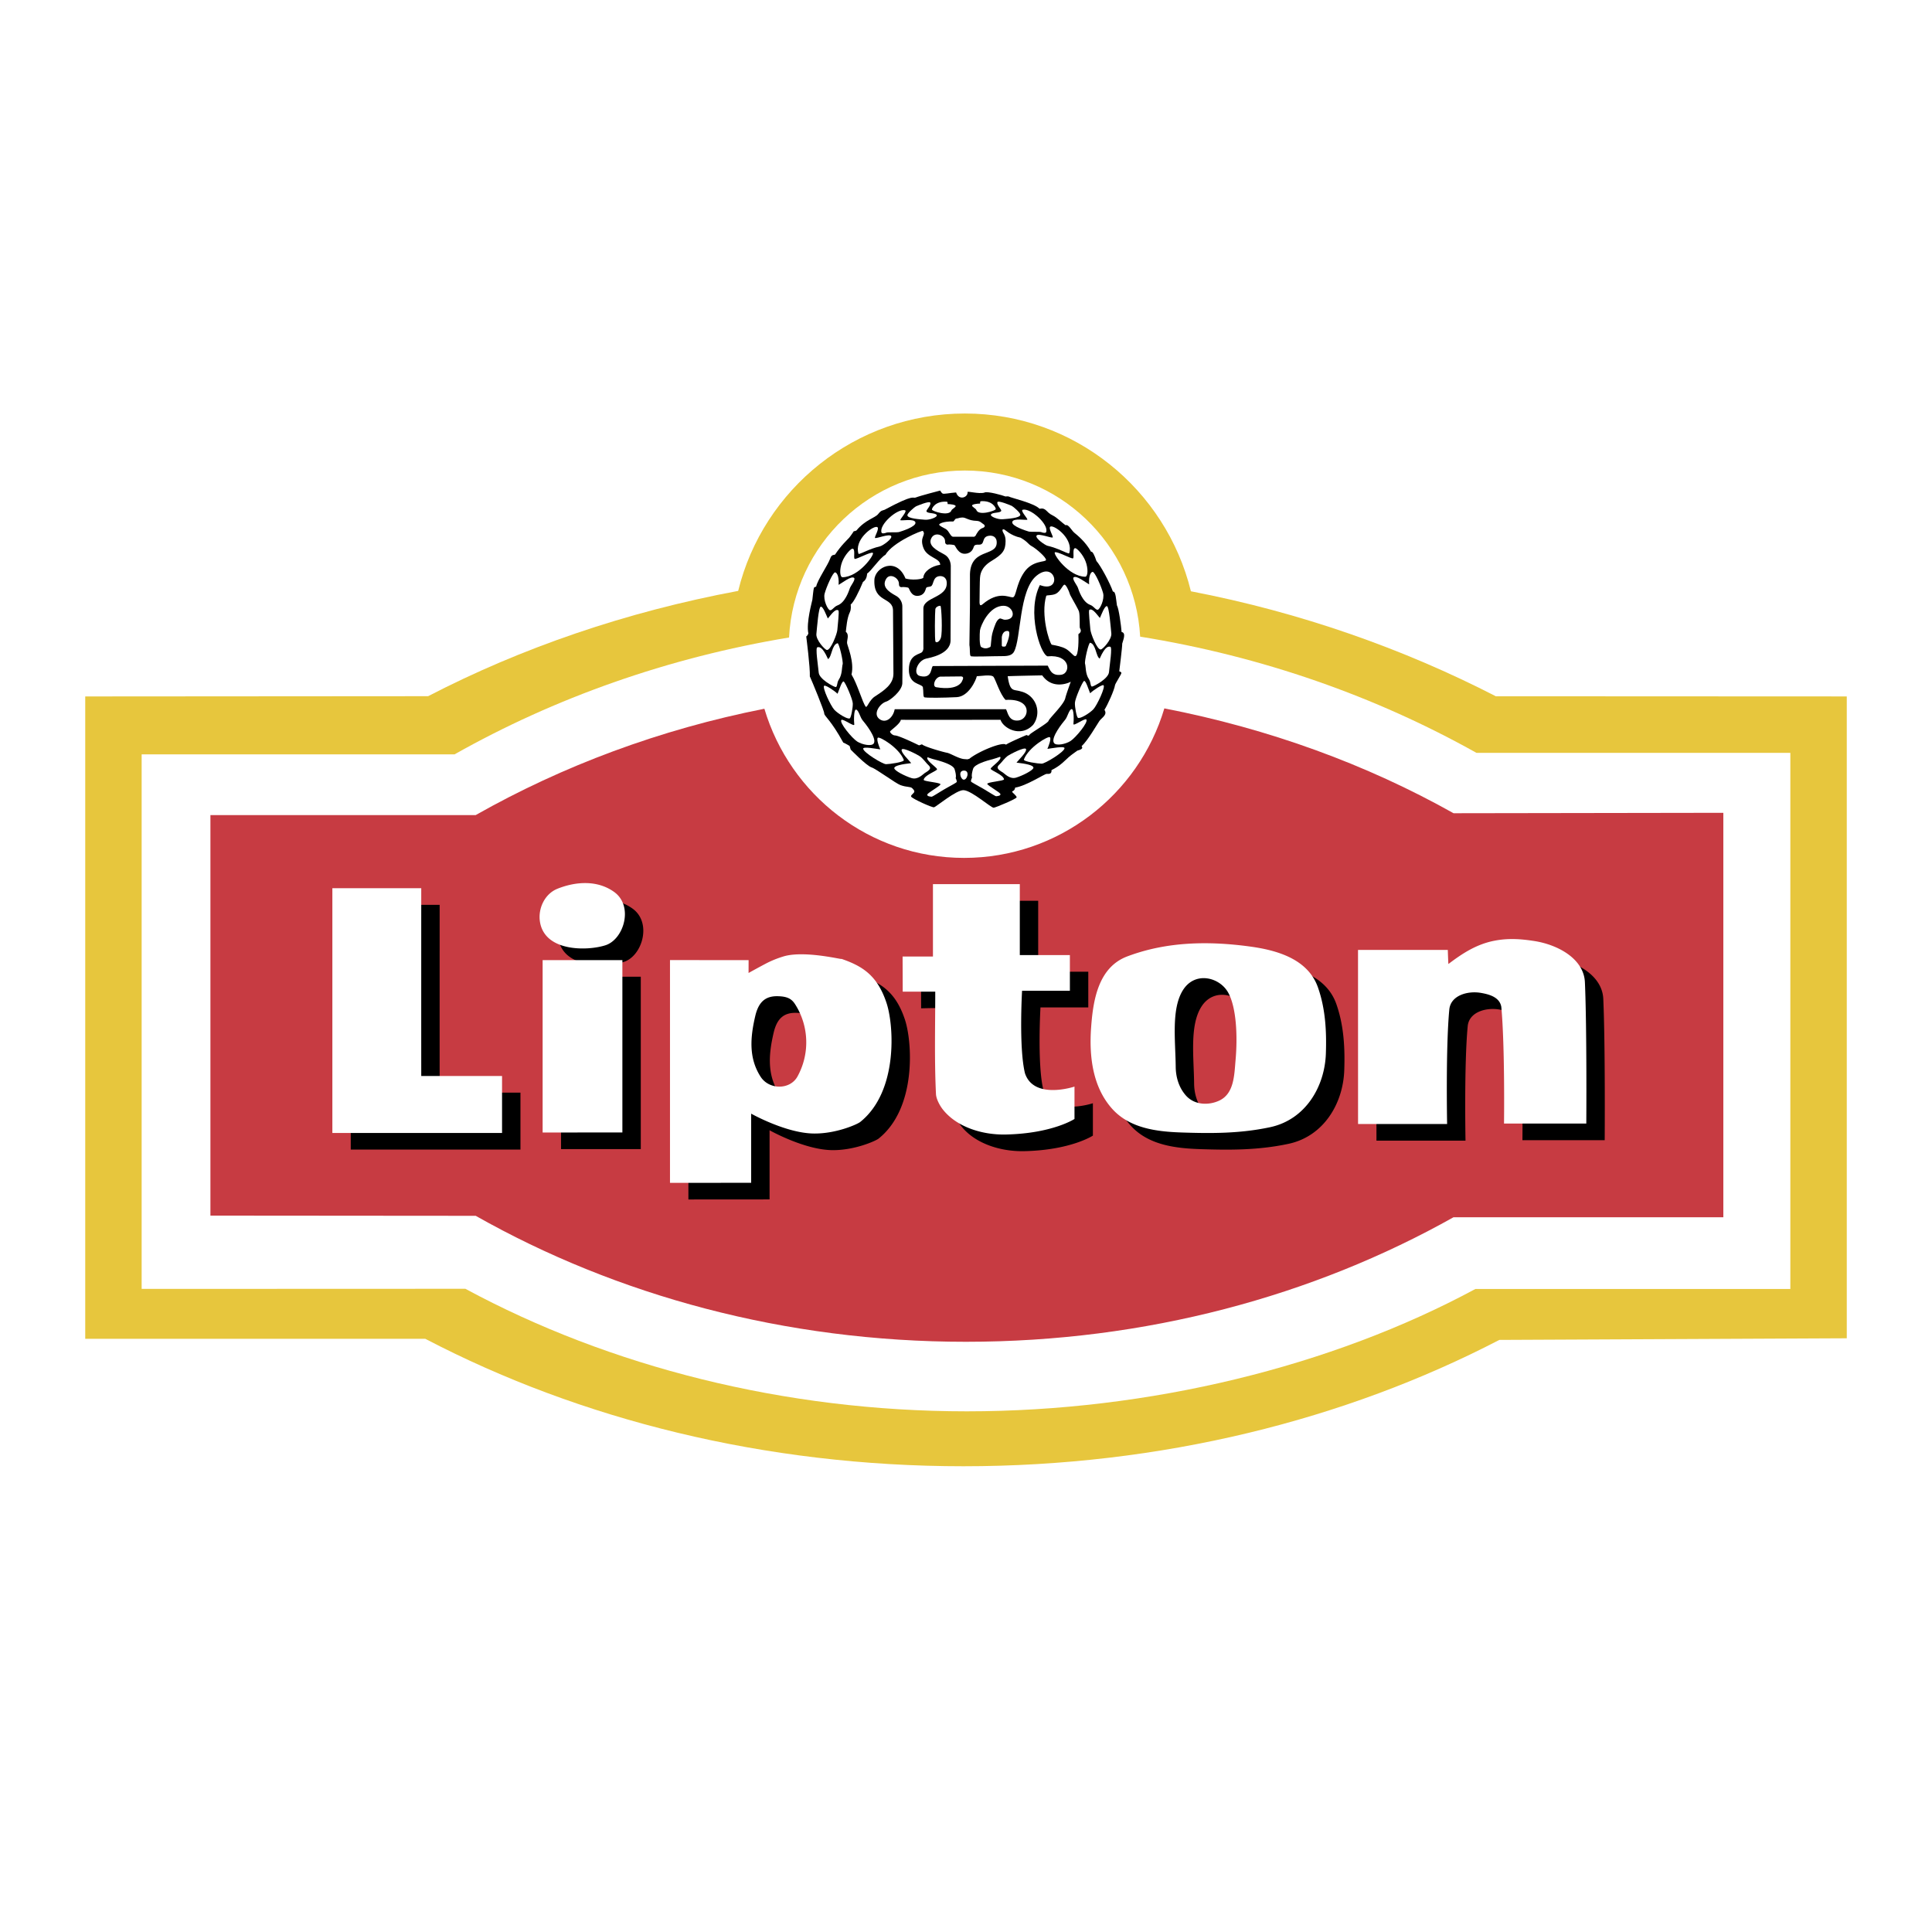 <svg xmlns="http://www.w3.org/2000/svg" width="2500" height="2500" viewBox="0 0 192.756 192.756"><g fill-rule="evenodd" clip-rule="evenodd"><path fill="#fff" d="M0 0h192.756v192.756H0V0z"/><path d="M73.649 58.954c2.481-10.158 11.692-17.698 22.615-17.698 10.92 0 20.068 7.583 22.553 17.737 10.986 2.111 21.236 5.749 30.422 10.474l35.014.016v64.038l-34.664.162c-15.344 7.969-33.721 12.605-53.474 12.605-19.843 0-38.298-4.68-53.685-12.715H8.504V69.484l34.208-.024c9.306-4.823 19.773-8.422 30.937-10.506z" fill="#e7c63d"/><path d="M78.724 63.604c.464-9.272 8.152-16.659 17.54-16.659 9.357 0 16.98 7.344 17.49 16.574 12.197 1.962 23.533 5.98 33.553 11.594h31.316v53.489h-31.424c-14.338 7.734-32.553 12.207-50.737 12.207-18.211 0-35.684-4.475-50.033-12.227l-32.296.012V75.262h31.218c9.951-5.616 21.254-9.65 33.373-11.658z" fill="#fff"/><path d="M78.819 66.798c1.147 8.576 8.554 15.226 17.445 15.226 8.922 0 16.316-6.715 17.422-15.336 12.143 1.879 23.475 5.672 33.447 11.07l28.498-.003v47.458h-28.498c-14.518 7.857-31.863 12.426-50.496 12.426-18.471 0-35.686-4.484-50.125-12.217l-29.388.006V77.901h28.755c9.816-5.353 20.996-9.163 32.94-11.103z" fill="#fff"/><path d="M76.262 70.711c-10.433 2.065-20.125 5.698-28.8 10.609H20.994v39.961l26.468.021c14.038 7.945 30.845 12.568 48.906 12.568 17.952 0 34.665-4.568 48.651-12.426h26.918v-40.35l-26.916.042c-8.682-4.877-18.43-8.436-28.854-10.46-2.559 8.605-10.547 14.917-19.983 14.917-9.433-.001-17.361-6.281-19.922-14.882z" fill="#c73b42"/><path d="M95.388 49.132c-.634.042-1.225.189-1.352.105s-.232-.295-.232-.295-2.001.517-2.449.696c-.317.127-.042-.422-3.104 1.224-.224.093-.317.021-.634.422-.316.401-1.266.549-2.175 1.646-.205.095-.253.063-.253.063s-.316.485-.485.675-.781.739-1.394 1.667c-.209.061-.343-.001-.486.401-.232.654-1.267 2.13-1.394 2.785-.273.105-.19.084-.232.168s-.126.97-.148 1.139c-.021.169-.633 2.278-.4 3.376-.074.227-.212.295-.212.295s.401 3.102.359 3.987c.218.471 1.436 3.418 1.436 3.692s.655.632 1.9 2.911c.244.09.634.338.634.338l.105.358s1.562 1.604 2.069 1.772c.507.169 2.417 1.601 2.893 1.772.676.242.992.126 1.183.317.189.189.253.295.169.421-.085.127-.363.302-.274.422.168.232 2.09 1.097 2.28 1.055s2.217-1.735 2.935-1.709c.828.03 2.766 1.793 3.02 1.751.254-.042 2.26-.886 2.281-1.034.02-.148-.402-.443-.443-.548-.043-.105.252-.042.295-.422 1.162-.19 2.914-1.372 3.146-1.372.23 0 .506.042.484-.38.867-.401 1.395-1.013 1.711-1.287.316-.274.613-.465.865-.654.297-.084.635-.19.424-.443.611-.548 1.541-2.172 1.773-2.51.23-.337.844-.612.506-1.118.316-.485.984-1.966 1.057-2.468.021-.147.633-1.076.633-1.202 0-.127-.211-.169-.211-.169s.316-2.532.295-2.764c.084-.337.422-1.076-.062-1.16-.043-.612-.275-2.342-.465-2.659-.084-.506-.105-1.435-.4-1.371-.275-.823-1.227-2.595-1.648-3.059-.168-.528-.4-1.013-.527-.907-.549-1.013-1.414-1.688-1.689-1.92-.273-.232-.57-.865-.865-.738-.381-.274-.873-.785-1.268-.971-.717-.337-.633-.802-1.33-.675-.549-.57-2.83-1.076-3.082-1.224-.254-.042-.254.042-.381-.021s-1.773-.548-2.049-.358c-.549.147-1.646-.169-1.667-.063.083.507-.848.915-1.142.043z"/><path d="M104.383 59.449c.027-.093.645-.023.994-.227.445-.256.656-.868.822-.891.129-.019.414.5.574 1.029.281.542.822 1.433.883 1.671.105.422.041 1.519.084 1.625s.254.358-.148.612c.021.359.043 2.194-.316 2.194-.189 0-.438-.427-.91-.712-.418-.25-1.047-.357-1.434-.427-.233-.191-1.12-2.954-.549-4.874zM86.372 70.504c.135.17.334-.635.908-1.012.908-.596 1.858-1.197 1.858-2.279 0-.97-.042-5.865-.042-6.287 0-1.414-1.963-.754-1.858-3.081.055-1.243 2.196-2.342 3.104-.126.57.168 1.518.117 1.773-.063.045-.666.845-1.182 1.689-1.308 0-.675-1.291-.695-1.668-1.667-.436-1.121.302-1.279-.063-1.709-.074-.086-2.999 1.118-3.737 2.384-.528.274-1.479 1.688-1.816 1.856-.033.133-.009.582-.423.853-.388.952-.943 2.061-1.224 2.249.013.136.054.479-.082.761-.293.604-.347 1.517-.404 1.961.38.295.084.844.126 1.139.042.296.739 1.857.443 3.123.592.97 1.099 2.805 1.416 3.206zM93.34 64.027c-.106-.126-.063-2.996-.021-3.249.042-.253.4-.358.506-.337.105.021.229 2.699.042 3.207-.148.4-.422.506-.527.379zM93.783 67.508s1.71-.021 2.09-.021.147.38.147.38-.232 1.098-2.618.696c-.403-.068-.168-.928.381-1.055zM95.103 53.552h1.976s.168.042.264-.127c.094-.169.316-.622.674-.738.359-.116.223-.327.086-.401-.139-.074-.287-.311-.691-.322-.803-.021-1.051-.354-1.41-.332-.359.021-.226.05-.602.11-.153.024-.197.293-.326.288-.954-.031-1.402.231-1.374.319.042.127.414.291.655.428.352.2.463.775.748.775zM97.732 59.808s.016-1.925.041-2.152c.027-.227.027-1.013 1.146-1.688s1.402-1.055 1.408-1.983c.006-.685-.305-.781-.311-1.098-.002-.084.105-.079.164-.063.117.032.631.604 1.646.823.738.422.719.633 1.141.865s1.414 1.097 1.393 1.351c-.02.253-1.33 0-2.174 1.224-.846 1.223-.781 2.517-1.162 2.51-.4-.007-1.414-.654-2.998.696-.38.324-.284-.306-.294-.485zM99.949 64.428v-.834s.033-.686.602-.643c.365.027-.023 1.128-.203 1.499-.027.061-.148.063-.178.062-.17-.009-.127.032-.221-.084zM97.9 64.555c-.201-.12-.168-1.287-.127-1.667.043-.38.885-2.488 2.387-2.448.93.025 1.352 1.372.127 1.393-.256.004-.426-.186-.578-.107-.312.165-.473.727-.637 1.226-.242.738-.158 1.561-.285 1.603-.127.042-.422.274-.887 0z" fill="#fff"/><path d="M96.718 64.343c.084.506 0 .95.127 1.118.07.095 2.026 0 3.25 0 .568 0 .904-.133 1.072-.439.719-1.307.48-6.132 2.244-7.578 1.93-1.58 2.617 1.793.338.928-1.33 2.658.035 6.872.76 7.11 2.365-.211 2.303 1.688 1.395 1.835-1.033.167-1.184-.59-1.373-.907 0 0-11.149.042-11.424.042s.002 1.33-1.331.991c-.736-.187-.253-1.519.612-1.729.349-.085 2.45-.422 2.45-1.836 0-.631.021-7.384.021-7.384s.042-.801-.654-1.181c-.697-.38-1.738-.895-1.246-1.688.38-.611 1.352-.189 1.33.38-.016.443.38.316.38.316s.497.011.581.095c.084.084.37.875 1.045.833.676-.042.802-.548.867-.717.062-.169.236-.205.475-.19.729.042.189-.833 1.119-.896.189-.013.707.043.686.717-.041 1.445-2.75.446-2.67 3.375v2.869c-.001.002-.054 3.472-.054 3.936zM84.07 57.592c-.291.008-.331-.814-.048-1.541.271-.697.854-1.297 1.019-1.308.338-.021.084.929.232 1.014.148.084 1.647-.76 1.816-.591.169.169-1.372 2.385-3.019 2.426z" fill="#fff"/><path d="M85.654 55.25c-.443-1.371 1.333-2.734 1.815-2.679.38.042-.253.992-.168 1.097.084.105 1.415-.443 1.605-.19.189.253-.866.992-1.12 1.034-.121.02-.624.163-1.099.355-.519.21-1.007.465-1.033.383z" fill="#fff"/><path d="M87.955 53.141c-.295-.76 1.544-2.412 2.323-2.236.312.069-.528.907-.443.992.084.084 1.415-.19 1.499.232.085.421-1.415.886-1.626.949-.211.063-1.119 0-1.267.063-.148.063-.438.125-.486 0z" fill="#fff"/><path d="M90.531 51.411c-.013-.212.719-.823.845-.886.127-.063 1.353-.571 1.436-.38.114.26-.413.736-.38.865.063.254.971.127 1.035.401.043.19-.718.485-1.183.443-.465-.042-1.732-.106-1.753-.443z" fill="#fff"/><path d="M92.98 50.841c-.017-.125.338-.886 1.52-.781.064.084.042.232.042.232.275 0 .782.063.803.19s-.377.308-.422.443c-.211.633-1.921.084-1.943-.084zM83.31 57.107c.126-.012.422.274.358 1.245.38-.211 1.255-.919 1.542-.696.189.147-.338.781-.422 1.034-.084.253-.464 1.435-1.225 1.708-.365.134-.549.528-.76.485-.211-.042-.697-1.033-.528-1.667.169-.633.803-2.088 1.035-2.109z" fill="#fff"/><path d="M82.507 64.85c-.212-.012-1.119-1.012-1.056-1.604.063-.59.211-2.7.443-2.721s.549.865.697 1.182c.253-.274.749-1.047 1.056-.802.106.084-.084 1.561-.105 1.94-.021.381-.654 2.026-1.035 2.005z" fill="#fff"/><path d="M81.557 64.576c.127-.012.465-.169 1.056 1.182.38-.211.368-1.447.95-1.583.15-.034.591 1.857.507 2.11-.084.253-.021.991-.38 1.519-.218.323-.127.781-.338.739s-1.61-.782-1.668-1.435c-.063-.718-.359-2.511-.127-2.532z" fill="#fff"/><path d="M84.788 71.665c-.212.141-1.183-.466-1.542-.844-.359-.379-1.246-2.257-1.014-2.405.139-.088 1.035.506 1.33.802.169-.401.443-1.308.612-1.224s.887 1.751.908 2.173-.167 1.413-.294 1.498z" fill="#fff"/><path d="M85.231 72.276c-.042-.296-.063-1.54.19-1.477.253.063.401.781.633 1.055.232.274 1.47 1.795 1.119 2.32-.211.317-1.163.119-1.647-.189-.527-.337-1.811-1.894-1.583-2.152.148-.168 1.33.738 1.288.443z" fill="#fff"/><path d="M87.829 74.766c-.127-.295-.401-.992-.253-1.16.148-.169 2.137.998 2.597 2.215.082.216-1.436.422-1.773.422s-2.249-1.162-2.281-1.541c-.022-.253 1.35.021 1.71.064z" fill="#fff"/><path d="M90.912 76.137c-.232-.295-1.056-1.077-.95-1.351.105-.274 1.668.548 1.879.717s.528.548.634.675c.105.126.359.295.316.485-.042.189-.359.358-.528.464-.169.105-.675.696-1.309.506s-1.731-.738-1.731-.992c-.001-.251.759-.398 1.689-.504z" fill="#fff"/><path d="M92.538 75.567c.023-.031.268.095.623.187.753.195 1.936.535 2.079.994.211.675.106.886.106.886s.126.232.105.38c-.01.075-.62.378-1.237.738-.593.345-1.192.749-1.275.738-.169-.021-.443-.042-.422-.211.021-.169 1.225-.823 1.309-1.013s-1.69-.295-1.668-.464c.063-.464 1.33-.886 1.33-1.055-.001-.167-1.162-.905-.95-1.18zM96.211 75.736c-.57-.042-1.372-.57-1.731-.633-.359-.063-2.302-.612-2.492-.844-.169.063-.295.105-.295.105s-1.96-.971-2.407-.991c-.251-.013-.486-.274-.486-.38s1.014-.76 1.077-1.182c.38.021 9.946 0 9.946 0 .254.823 1.99 1.828 3.252.507a2.116 2.116 0 0 0-1.225-3.333c-.725-.239-1.078.126-1.311-1.519.918-.04 3.443-.084 3.443-.084 1.014 1.435 2.596.781 2.85.633-.189.527-.477 1.326-.549 1.645-.145.643-1.598 2.002-1.668 2.257-.062.231-1.816 1.224-1.9 1.392-.084.169-.295.021-.295.021s-1.881.801-2.049.971c-.338-.338-2.809.696-3.674 1.414-.275.028.084.063-.486.021z" fill="#fff"/><path d="M92.009 65.04c-.205.272-1.318.19-1.33 1.751-.011 1.521 1.183 1.372 1.394 1.751.084.506 0 .844.126 1.013.072.095 2.027.063 3.251 0 1.225-.063 1.944-1.751 2.006-2.088.307 0 1.457-.211 1.668.063.211.274.648 1.745 1.203 2.3 2.746-.169 2.365 1.898 1.33 2.046-1.033.148-1.098-.801-1.287-1.118H89.265c-.148.802-.829 1.442-1.479 1.013-.782-.519.022-1.604.634-1.772.346-.095 1.562-1.033 1.605-1.814.034-.631 0-7.68 0-7.68s.042-.696-.655-1.075c-.696-.38-1.442-.895-.95-1.688.379-.611 1.288-.063 1.267.507-.017.443.38.316.38.316s.496.01.581.095c.084.084.243.833.918.791.676-.042.76-.59.823-.759.063-.168.254-.104.476-.19.327-.126.147-.98.908-1.023.189-.01.686.043.686.718 0 1.445-2.286 1.374-2.333 2.489v3.924c-.001-.003.041.219-.117.43zM108.258 57.542c.291.008.33-.815.047-1.542-.27-.696-.854-1.296-1.018-1.307-.338-.021-.084.928-.232 1.013s-1.648-.76-1.816-.591c-.171.17 1.372 2.386 3.019 2.427z" fill="#fff"/><path d="M106.674 55.201c.443-1.371-1.332-2.734-1.816-2.68-.379.042.254.992.17 1.097s-1.414-.443-1.605-.19c-.189.253.867.992 1.119 1.034.121.02.625.162 1.1.354.518.211 1.006.466 1.032.385z" fill="#fff"/><path d="M104.373 53.09c.295-.759-1.545-2.411-2.322-2.236-.312.069.527.908.443.992-.086.084-1.416-.19-1.5.232-.084.422 1.414.886 1.627.949.211.063 1.117 0 1.266.063.148.064.437.126.486 0z" fill="#fff"/><path d="M101.797 51.361c.014-.212-.719-.823-.846-.886-.125-.063-1.352-.571-1.436-.38-.113.26.414.736.381.865-.064.253-.973.126-1.035.401-.043.19.719.485 1.182.443.465-.042 1.732-.106 1.754-.443z" fill="#fff"/><path d="M99.348 50.791c.018-.125-.338-.886-1.521-.781-.062.084-.041.232-.041.232-.275 0-.781.063-.803.189-.021.127.377.309.422.443.21.634 1.921.086 1.943-.083zM109.018 57.057c-.127-.012-.422.274-.357 1.245-.381-.211-1.256-.919-1.543-.697-.189.148.338.781.424 1.034.084.253.463 1.435 1.223 1.708.367.133.549.528.762.486.211-.042.695-1.034.527-1.667-.171-.632-.804-2.088-1.036-2.109z" fill="#fff"/><path d="M109.82 64.8c.213-.012 1.119-1.013 1.057-1.604-.064-.591-.213-2.7-.445-2.722-.23-.021-.549.865-.695 1.182-.254-.274-.748-1.047-1.057-.802-.105.084.084 1.561.105 1.941.022.38.656 2.026 1.035 2.005z" fill="#fff"/><path d="M110.77 64.526c-.125-.012-.463-.169-1.055 1.182-.381-.211-.367-1.447-.951-1.582-.15-.035-.59 1.856-.506 2.109.084.253.021.992.381 1.519.217.324.125.781.336.739.213-.042 1.611-.782 1.67-1.435.062-.718.357-2.511.125-2.532z" fill="#fff"/><path d="M107.541 71.614c.211.141 1.182-.465 1.541-.844.359-.379 1.244-2.257 1.012-2.405-.137-.088-1.033.506-1.33.802-.168-.401-.441-1.308-.611-1.224-.168.084-.887 1.751-.908 2.173s.169 1.414.296 1.498z" fill="#fff"/><path d="M107.096 72.226c.043-.295.064-1.54-.189-1.477-.254.063-.4.781-.633 1.055-.232.274-1.471 1.795-1.119 2.321.211.316 1.162.119 1.646-.19.527-.338 1.811-1.894 1.584-2.152-.149-.169-1.33.738-1.289.443z" fill="#fff"/><path d="M104.5 74.716c.125-.296.4-.992.252-1.16-.146-.169-2.137.998-2.596 2.215-.082.216 1.436.422 1.773.422s2.248-1.162 2.279-1.54c.022-.254-1.351.02-1.708.063z" fill="#fff"/><path d="M101.416 76.087c.232-.295 1.057-1.076.951-1.35s-1.668.548-1.879.717c-.213.168-.529.548-.635.675-.105.126-.359.295-.316.485.043.19.359.359.527.464.17.105.676.696 1.311.506.633-.189 1.73-.738 1.73-.992 0-.252-.759-.4-1.689-.505z" fill="#fff"/><path d="M99.791 75.517c-.023-.03-.268.095-.623.188-.754.195-1.936.536-2.08.994-.211.675-.106.886-.106.886s-.127.232-.105.379c.011.076.62.379 1.239.739.592.346 1.191.749 1.273.738.17-.021.443-.042.424-.21-.021-.169-1.227-.823-1.311-1.013-.084-.19 1.691-.296 1.668-.464-.062-.464-1.33-.886-1.33-1.055 0-.169 1.162-.907.951-1.182zM96.116 77.783c-.279-.065-.55-.901.066-.901.615-.001.308.989-.066.901z" fill="#fff"/><path d="M63.118 90.657c1.951 1.413.962 4.719-.873 5.311-1.793.579-6.125.683-6.549-2.413-.172-1.259.474-2.715 1.766-3.229 1.84-.732 3.996-.87 5.656.331zm14.072 12.366c-.502 2.137-.671 4.193.532 6.062.85 1.32 2.928 1.322 3.672-.014a7.054 7.054 0 0 0-.225-7.207c-.345-.541-.755-.789-1.73-.812-1.212-.031-1.913.542-2.249 1.971zM43.864 90.275s-.004 12.6 0 18.736c2.599.004 8.062 0 8.062 0v5.684H34.995v-24.42h8.869zm20.067 7.174v17.197h-7.957V97.451l7.957-.002zm12.592.004l-.003 1.281s1.177-.656 1.861-1.008a10.264 10.264 0 0 1 1.566-.625c2.339-.756 7.061.623 5.552.125 2.262.744 3.83 1.625 4.784 4.496.748 2.25 1.173 8.846-2.629 11.879-.282.225-2.461 1.209-4.731 1.146-2.762-.076-6.143-1.98-6.143-1.98v6.898l-8.099.006V97.447l7.842.006zm27.057-7.582v7.077h4.998v3.562h-4.77s-.334 5.686.289 8.23c.889 2.689 4.941 1.33 4.941 1.33v3.23s-2.182 1.443-6.822 1.551c-2.465.057-4.99-.793-6.333-2.523-.285-.369-.64-1.021-.663-1.502-.164-3.334-.129-6.896-.172-10.225-1.071-.064-3.148 0-3.148 0l-.01-3.51h3.028V89.87h8.662v.001zm23.025 6.233c2.684.369 5.736 1.256 6.725 4.078.75 2.143.863 4.359.787 6.594-.113 3.318-2.043 6.592-5.564 7.344-3.012.643-5.865.627-8.814.529-2.471-.082-5.188-.406-6.941-2.361-1.963-2.188-2.311-5.266-2.105-8.1.195-2.689.693-6.006 3.604-7.105 3.951-1.494 8.139-1.555 12.308-.979zm19.737 1.734c1.381-1.045 2.768-1.957 4.547-2.314 1.385-.277 2.658-.191 4.014.019 2.365.366 4.953 1.77 5.057 4.116.205 4.625.141 14.098.141 14.098h-8.209s.098-7.627-.27-11.637c-.16-.965-1.186-1.256-2.039-1.4-1.311-.225-3.014.24-3.15 1.662-.365 3.809-.219 11.42-.219 11.42h-8.885l-.004-17.366h8.959c-.001-.001.036 1.228.058 1.402zm-22.883 13.641c1.516-.693 1.516-2.572 1.65-4.062.201-2.246.111-5.174-.73-6.713-.844-1.537-3.273-2.174-4.492-.301-1.221 1.871-.773 5.088-.75 7.701.01.965.279 1.998.986 2.82.877 1.023 2.313 1.023 3.336.555z"/><path d="M61.282 88.997c1.951 1.413.962 4.719-.872 5.311-1.794.579-6.126.683-6.549-2.413-.172-1.259.474-2.715 1.766-3.229 1.839-.732 3.996-.87 5.655.331zm14.072 12.366c-.502 2.139-.67 4.195.533 6.064.85 1.318 2.927 1.32 3.672-.014a7.058 7.058 0 0 0-.225-7.209c-.346-.541-.756-.789-1.73-.812-1.212-.029-1.914.542-2.25 1.971zM42.028 88.616s-.004 12.599 0 18.736c2.599.004 8.062 0 8.062 0v5.684H33.16v-24.42h8.868zm20.067 7.174v17.197l-7.957.002V95.792l7.957-.002zm12.593.002l-.004 1.282s1.177-.655 1.862-1.007a10.167 10.167 0 0 1 1.566-.626c2.339-.754 7.062.624 5.552.127 2.262.745 3.83 1.624 4.784 4.495.748 2.25 1.174 8.846-2.63 11.881-.282.225-2.46 1.207-4.731 1.145-2.762-.076-6.143-1.98-6.143-1.98v6.898l-8.099.008V95.788l7.843.004zm27.058-7.581v7.076h4.996v3.562h-4.77s-.334 5.686.289 8.23c.889 2.689 4.941 1.33 4.941 1.33v3.23s-2.182 1.443-6.822 1.551c-2.465.059-4.99-.793-6.333-2.523-.286-.367-.64-1.021-.664-1.502-.165-3.334-.073-6.873-.073-10.225h-3.247l-.011-3.509h3.028V88.21h8.666v.001zm23.024 6.232c2.686.371 5.736 1.256 6.725 4.079.75 2.145.863 4.361.787 6.594-.113 3.318-2.043 6.592-5.562 7.344-3.014.643-5.867.627-8.816.529-2.471-.082-5.188-.406-6.941-2.361-1.963-2.186-2.309-5.264-2.104-8.098.193-2.691.693-6.008 3.602-7.107 3.953-1.493 8.139-1.554 12.309-.98zm19.738 1.735c1.379-1.043 2.766-1.957 4.545-2.313 1.385-.278 2.658-.191 4.014.019 2.365.366 4.955 1.769 5.059 4.117.203 4.623.139 14.096.139 14.096h-8.209s.098-7.627-.27-11.637c-.16-.965-1.184-1.254-2.039-1.4-1.309-.225-3.014.24-3.15 1.662-.365 3.811-.219 11.422-.219 11.422h-8.885l-.004-17.368h8.959c-.001-.001.036 1.228.06 1.402zm-22.885 13.64c1.516-.691 1.518-2.572 1.65-4.061.201-2.248.111-5.176-.73-6.713-.842-1.539-3.273-2.174-4.492-.303-1.219 1.873-.773 5.088-.75 7.701.01.965.279 1.998.986 2.822.879 1.023 2.313 1.023 3.336.554z" fill="#fff"/></g></svg>